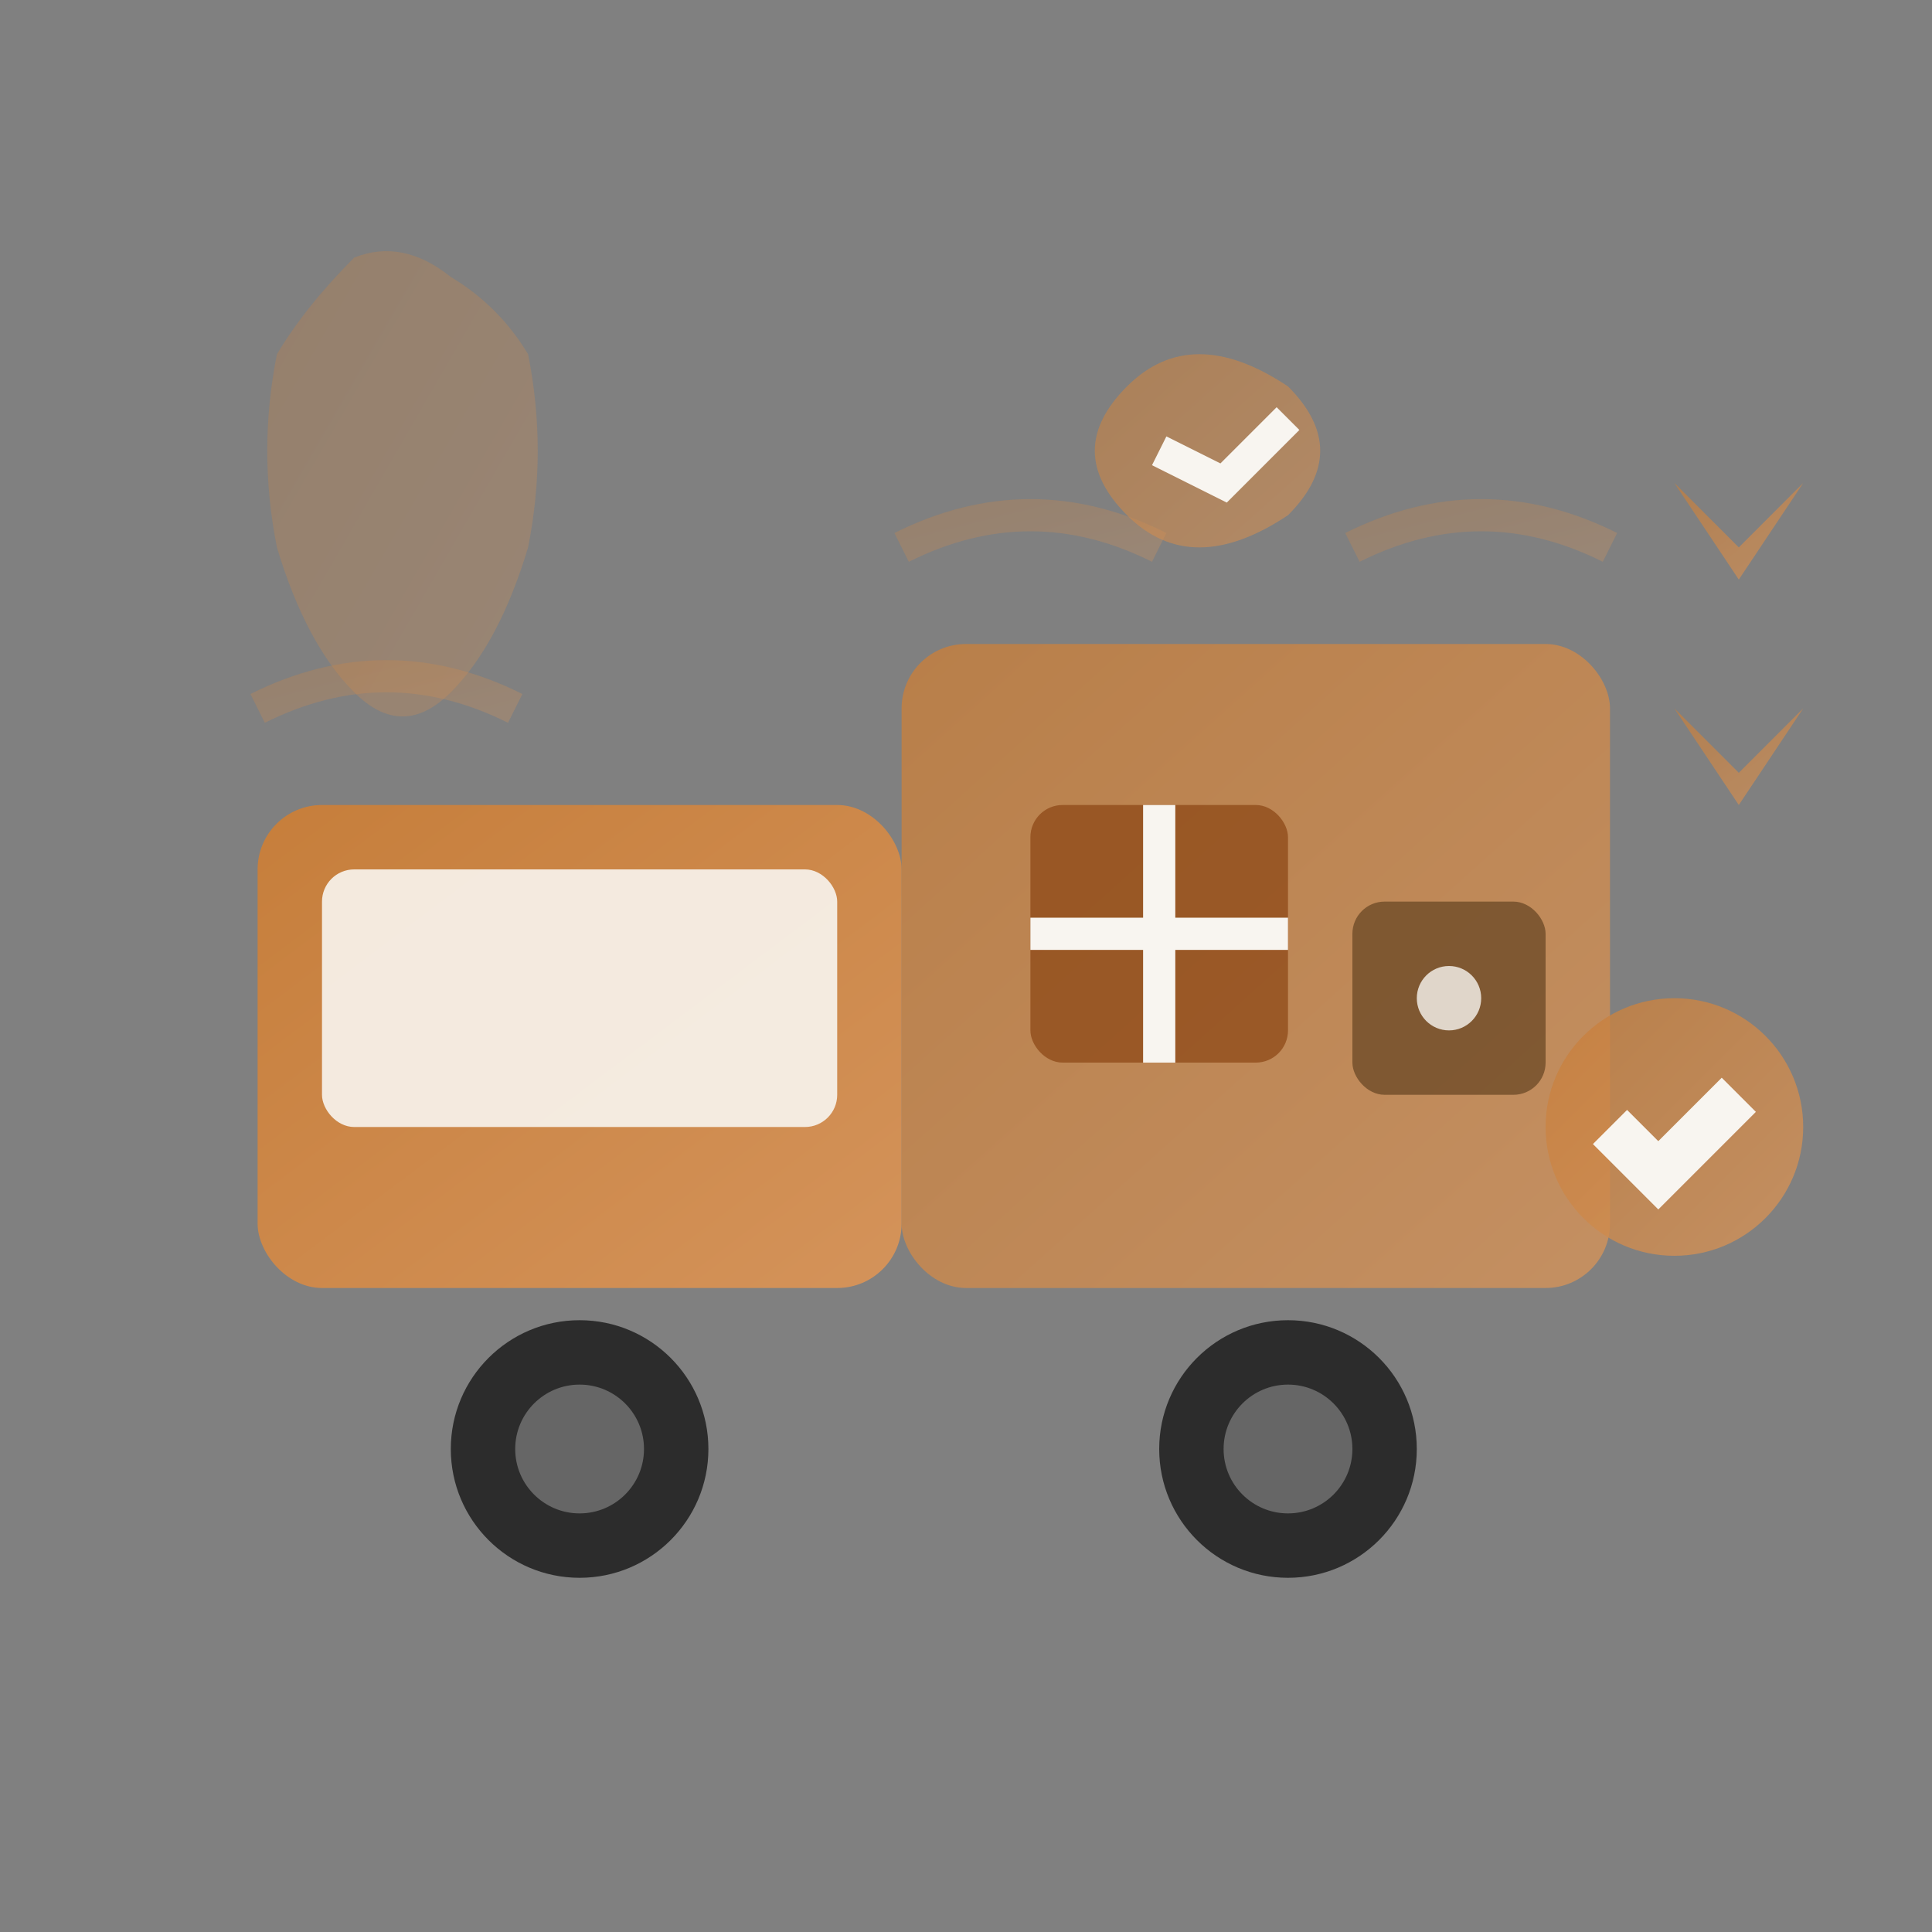 <svg width="60" height="60" viewBox="0 0 60 60" fill="none" xmlns="http://www.w3.org/2000/svg">
  <rect x="0" y="0" width="60" height="60" fill="#808080" stroke="none"/>
  <defs>
    <linearGradient id="shippingGradient" x1="0%" y1="0%" x2="100%" y2="100%">
      <stop offset="0%" style="stop-color:#c67e3b"/>
      <stop offset="100%" style="stop-color:#d4935a"/>
    </linearGradient>
  </defs>
  
  <!-- Delivery truck -->
  <!-- Truck cabin -->
  <rect x="8" y="25" width="20" height="15" rx="2" fill="url(#shippingGradient)"/>
  <rect x="10" y="27" width="16" height="8" rx="1" fill="#f8f5f0" opacity="0.9"/>
  
  <!-- Truck cargo area -->
  <rect x="28" y="20" width="22" height="20" rx="2" fill="url(#shippingGradient)" opacity="0.8"/>
  
  <!-- Truck wheels -->
  <circle cx="18" cy="45" r="4" fill="#2c2c2c"/>
  <circle cx="18" cy="45" r="2" fill="#666"/>
  <circle cx="40" cy="45" r="4" fill="#2c2c2c"/>
  <circle cx="40" cy="45" r="2" fill="#666"/>
  
  <!-- Package in cargo area -->
  <rect x="32" y="25" width="8" height="8" rx="1" fill="#8B4513" opacity="0.7"/>
  <path d="M32 29 L40 29" stroke="#f8f5f0" stroke-width="1"/>
  <path d="M36 25 L36 33" stroke="#f8f5f0" stroke-width="1"/>
  
  <!-- Another package -->
  <rect x="42" y="28" width="6" height="6" rx="1" fill="#654321" opacity="0.7"/>
  <circle cx="45" cy="31" r="1" fill="#f8f5f0" opacity="0.8"/>
  
  <!-- Motion lines -->
  <g stroke="url(#shippingGradient)" stroke-width="2" opacity="0.4" fill="none">
    <path d="M2 30 L6 30"/>
    <path d="M3 35 L7 35"/>
    <path d="M2 40 L5 40"/>
  </g>
  
  <!-- Protection shield -->
  <path d="M35 12 Q37 10 40 12 Q42 14 40 16 Q37 18 35 16 Q33 14 35 12 Z" fill="url(#shippingGradient)" opacity="0.6"/>
  <path d="M36 14 L38 15 L40 13" stroke="#f8f5f0" stroke-width="1" fill="none"/>
  
  <!-- Fast delivery indicator -->
  <g fill="url(#shippingGradient)" opacity="0.7">
    <path d="M52 15 L54 17 L56 15 L54 18 L52 15 Z"/>
    <path d="M52 22 L54 24 L56 22 L54 25 L52 22 Z"/>
  </g>
  
  <!-- Italian map outline (simplified) -->
  <g transform="translate(5, 5) scale(0.3)" fill="url(#shippingGradient)" opacity="0.3">
    <path d="M20 10 Q25 8 30 12 Q35 15 38 20 Q40 30 38 40 Q35 50 30 55 Q25 60 20 55 Q15 50 12 40 Q10 30 12 20 Q15 15 20 10 Z"/>
  </g>
  
  <!-- Speed lines around truck -->
  <g stroke="url(#shippingGradient)" stroke-width="1" opacity="0.3" fill="none">
    <path d="M8 22 Q12 20 16 22"/>
    <path d="M28 17 Q32 15 36 17"/>
    <path d="M42 17 Q46 15 50 17"/>
  </g>
  
  <!-- Secure delivery badge -->
  <circle cx="52" cy="35" r="4" fill="url(#shippingGradient)" opacity="0.8"/>
  <path d="M50 35 L51.5 36.5 L54 34" stroke="#f8f5f0" stroke-width="1.5" fill="none"/>
</svg>
